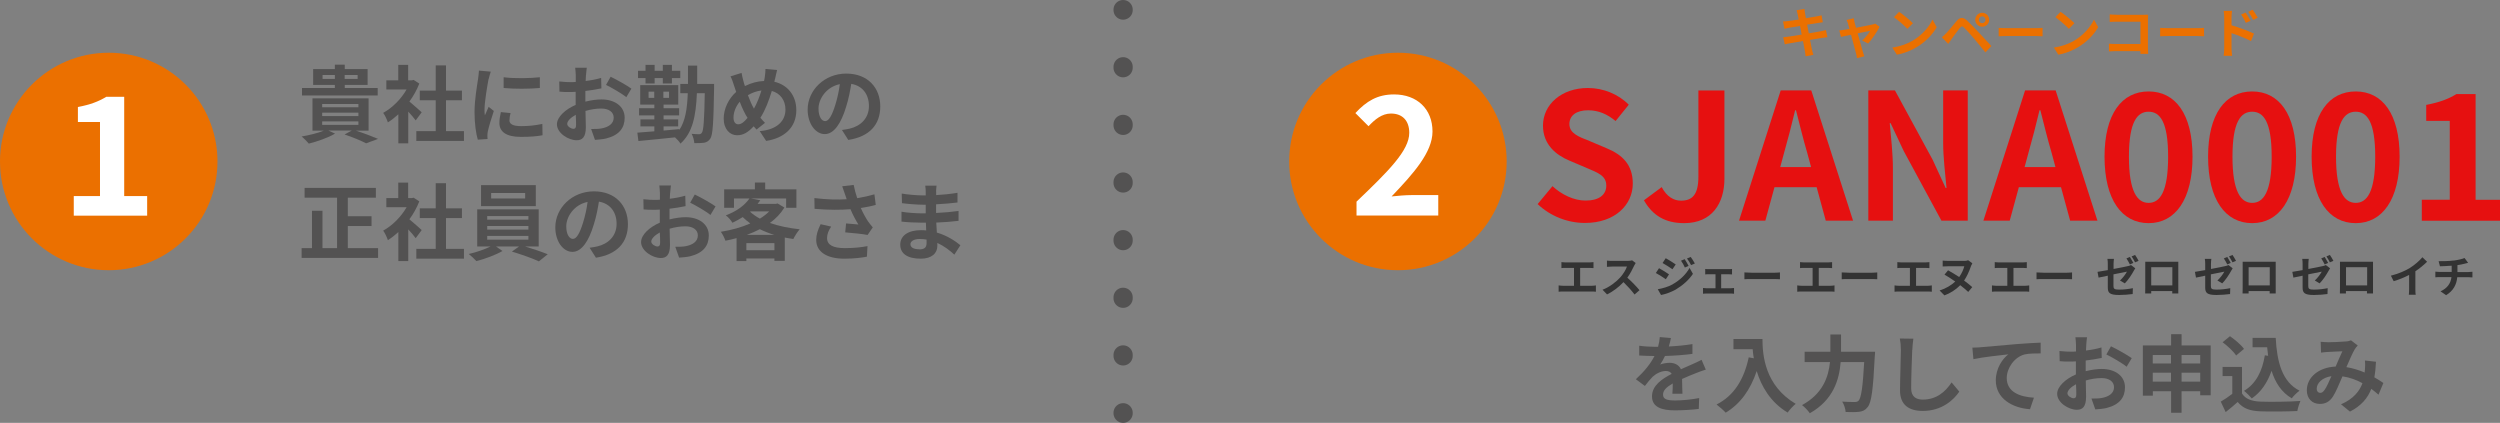 <?xml version="1.0" encoding="UTF-8"?>
<svg id="_レイヤー_2" data-name="レイヤー 2" xmlns="http://www.w3.org/2000/svg" viewBox="0 0 260.26 44.02">
  <rect x="0" y="0" width="260.26" height="44.02" fill="#808080" stroke="none"/>
  <defs>
    <style>
      .cls-1 {
        fill: #eb7000;
      }

      .cls-2, .cls-3 {
        fill: none;
        stroke: #535252;
        stroke-linecap: round;
        stroke-linejoin: round;
        stroke-width: 2px;
      }

      .cls-4 {
        fill: #fff;
      }

      .cls-5 {
        fill: #535252;
      }

      .cls-6 {
        fill: #333;
      }

      .cls-7 {
        fill: #e61010;
      }

      .cls-3 {
        stroke-dasharray: .1 5.9;
      }
    </style>
  </defs>
  <g id="_テキスト" data-name="テキスト">
    <g>
      <g>
        <circle class="cls-1" cx="11.32" cy="16.81" r="11.32"/>
        <path class="cls-4" d="M7.68,20.41h2.73v-7.71h-2.3v-1.56c1.27-.24,2.15-.57,2.95-1.06h1.87v10.33h2.39v2.04h-7.64v-2.04Z"/>
      </g>
      <g>
        <path class="cls-5" d="M37.01,13.59c.85.27,1.78.62,2.35.87l-1.25.46c-.49-.26-1.37-.63-2.24-.92l.75-.41h-2.43l.69.32c-.73.43-1.84.82-2.73,1.04-.17-.2-.53-.57-.75-.74.81-.14,1.71-.36,2.32-.61h-1.19v-3.36h5.84v3.36h-1.36ZM39.32,9.94h-7.88v-.78h3.42v-.32h-2.26v-1.65h2.26v-.46h1.03v.46h2.38v1.65h-2.38v.32h3.43v.78ZM33.54,11.17h3.77v-.34h-3.77v.34ZM33.54,12.08h3.77v-.35h-3.77v.35ZM33.54,13h3.77v-.36h-3.77v.36ZM34.86,8.22v-.41h-1.28v.41h1.28ZM35.88,7.81v.41h1.35v-.41h-1.35Z"/>
        <path class="cls-5" d="M43.28,12.54c-.18-.25-.48-.6-.78-.92v3.3h-1.03v-3.02c-.35.32-.72.61-1.09.84-.09-.28-.33-.79-.49-.99.95-.52,1.87-1.44,2.44-2.44h-2.11v-.95h1.24v-1.61h1.03v1.61h.39l.18-.04.59.38c-.26.67-.61,1.3-1.03,1.87.42.34,1.09.95,1.28,1.12l-.63.85ZM48.3,13.65v1.02h-4.96v-1.02h2.02v-3.21h-1.66v-1.01h1.66v-2.62h1.07v2.62h1.66v1.01h-1.66v3.21h1.87Z"/>
        <path class="cls-5" d="M50.86,8.23c-.11.59-.42,2.34-.42,3.21,0,.17,0,.39.04.57.13-.3.27-.6.39-.89l.54.43c-.25.73-.53,1.68-.63,2.15-.03.13-.04.32-.04.41,0,.1,0,.24.02.36l-1.02.07c-.18-.6-.34-1.67-.34-2.86,0-1.31.27-2.79.37-3.47.03-.25.08-.58.09-.86l1.23.11c-.07.18-.18.62-.22.78ZM53.03,12.51c0,.39.33.62,1.23.62.78,0,1.43-.07,2.2-.23l.02,1.18c-.57.11-1.27.17-2.26.17-1.51,0-2.23-.53-2.23-1.44,0-.34.05-.69.15-1.14l1.01.1c-.07.29-.11.5-.11.74ZM56.2,8.03v1.13c-1.08.1-2.66.11-3.77,0v-1.12c1.08.15,2.82.11,3.77,0Z"/>
        <path class="cls-5" d="M61,7.81c0,.19-.02.4-.03.62.58-.07,1.16-.18,1.61-.32l.03,1.09c-.5.11-1.1.2-1.67.27,0,.26,0,.53,0,.79v.32c.6-.15,1.2-.23,1.68-.23,1.35,0,2.41.7,2.41,1.91,0,1.03-.54,1.81-1.94,2.16-.4.09-.79.11-1.15.14l-.4-1.13c.39,0,.77,0,1.08-.06.71-.13,1.27-.48,1.27-1.12,0-.6-.53-.95-1.29-.95-.54,0-1.11.09-1.65.25.02.69.04,1.38.04,1.67,0,1.09-.39,1.38-.96,1.38-.85,0-2.05-.74-2.05-1.66,0-.76.88-1.56,1.95-2.02,0-.21,0-.42,0-.62v-.74c-.17,0-.32.02-.46.02-.59,0-.93,0-1.23-.04l-.02-1.06c.52.06.89.07,1.21.07.16,0,.33,0,.51-.02,0-.31,0-.56,0-.71,0-.18-.04-.61-.06-.77h1.21c-.03.16-.06.53-.08.76ZM59.69,13.41c.16,0,.28-.07.28-.37,0-.22,0-.62-.03-1.09-.53.29-.89.65-.89.95,0,.27.41.51.64.51ZM65.73,9.23l-.53.89c-.42-.36-1.57-1.02-2.11-1.28l.48-.85c.67.32,1.69.9,2.15,1.23Z"/>
        <path class="cls-5" d="M74.34,8.73s0,.33,0,.45c-.06,3.59-.13,4.87-.4,5.26-.19.27-.38.36-.64.42-.25.04-.62.04-1.02.04-.02-.29-.12-.69-.28-.97.34.04.62.04.78.04.13,0,.21-.04.29-.16.17-.23.25-1.27.3-4.11h-.82c-.1,2.36-.44,4.11-1.71,5.25-.11-.19-.36-.47-.57-.65-1.38.15-2.79.28-3.81.38l-.11-.87c.49-.04,1.1-.08,1.77-.14v-.51h-1.45v-.73h1.45v-.42h-1.59v-.75h1.59v-.37h-1.47v-2.03h3.96v2.03h-1.53v.37h1.62v.75h-1.62v.42h1.52v.73h-1.52v.43c.54-.04,1.09-.1,1.64-.15v.09c.63-.94.82-2.21.88-3.83h-.78v-.96h.8c0-.6,0-1.23,0-1.91h.96c0,.67,0,1.31,0,1.91h1.78ZM67.2,8.13h-.78v-.76h.78v-.62h.95v.62h.85v-.62h.95v.62h.87v.76h-.87v.56h-.95v-.56h-.85v.56h-.95v-.56ZM68.11,10.19v-.65h-.59v.65h.59ZM69.65,9.54h-.59v.65h.59v-.65Z"/>
        <path class="cls-5" d="M80.69,8.18c-.03.11-.05.22-.08.33,1.38.32,2.29,1.43,2.29,2.96,0,1.86-1.32,2.92-3.14,3.2l-.67-1.02c1.92-.16,2.68-1.15,2.68-2.24,0-.97-.54-1.7-1.42-1.94-.31,1.02-.69,2.02-1.19,2.79.16.18.31.37.48.53l-.88.7c-.11-.11-.21-.23-.3-.34-.59.64-1.08.93-1.73.93-.73,0-1.39-.61-1.39-1.74,0-1,.5-2.07,1.3-2.77-.09-.24-.16-.47-.24-.71-.1-.32-.19-.6-.35-.91l1.15-.36c.05.29.12.58.19.84.04.17.1.35.16.53.67-.33,1.31-.5,1.99-.53.04-.15.06-.29.08-.42.04-.25.07-.63.07-.83l1.21.11c-.07.24-.15.67-.2.88ZM76.86,12.94c.32,0,.64-.27.96-.67-.28-.43-.56-1.02-.81-1.68-.41.48-.65,1.1-.65,1.65,0,.43.18.7.5.7ZM78.49,11.31c.32-.56.58-1.24.78-1.89-.53.06-1,.25-1.41.49.2.54.42,1.05.63,1.4Z"/>
        <path class="cls-5" d="M88.31,14.57l-.66-1.04c.33-.04.58-.09.81-.14,1.12-.26,2-1.07,2-2.35,0-1.21-.66-2.11-1.84-2.31-.12.74-.27,1.55-.53,2.37-.53,1.77-1.28,2.86-2.23,2.86s-1.78-1.07-1.78-2.55c0-2.02,1.75-3.75,4.02-3.75s3.54,1.51,3.54,3.42-1.13,3.15-3.34,3.49ZM85.9,12.61c.37,0,.71-.55,1.07-1.73.2-.65.37-1.39.46-2.12-1.45.3-2.22,1.58-2.22,2.54,0,.88.35,1.31.69,1.31Z"/>
        <path class="cls-5" d="M39.36,25.83v1.02h-7.96v-1.02h1.08v-3.89h1.09v3.89h1.52v-5.25h-3.38v-1.02h7.42v1.02h-2.92v1.93h2.47v1.02h-2.47v2.3h3.16Z"/>
        <path class="cls-5" d="M43.28,24.8c-.18-.25-.48-.6-.78-.92v3.3h-1.03v-3.02c-.35.32-.72.61-1.09.84-.09-.28-.33-.79-.49-.99.95-.52,1.87-1.44,2.44-2.44h-2.11v-.95h1.24v-1.61h1.03v1.61h.39l.18-.04.59.38c-.26.67-.61,1.3-1.03,1.87.42.34,1.09.95,1.28,1.12l-.63.85ZM48.3,25.91v1.02h-4.96v-1.02h2.02v-3.21h-1.66v-1.01h1.66v-2.62h1.07v2.62h1.66v1.01h-1.66v3.21h1.87Z"/>
        <path class="cls-5" d="M54.67,25.66c.82.25,1.74.56,2.35.81l-.92.74c-.67-.32-1.88-.74-2.81-1.02l.74-.53h-2.39l.67.47c-.71.41-1.83.83-2.72,1.05-.19-.22-.55-.54-.79-.74.76-.17,1.66-.48,2.26-.78h-1.38v-3.87h6.4v3.87h-1.42ZM55.78,21.46h-5.7v-2.19h5.7v2.19ZM50.72,22.87h4.29v-.38h-4.29v.38ZM50.72,23.9h4.29v-.37h-4.29v.37ZM50.72,24.95h4.29v-.39h-4.29v.39ZM54.67,20.09h-3.54v.57h3.54v-.57Z"/>
        <path class="cls-5" d="M62.04,26.83l-.66-1.04c.33-.04.58-.09.81-.14,1.12-.26,2-1.07,2-2.35,0-1.21-.66-2.11-1.84-2.31-.12.74-.27,1.55-.53,2.37-.53,1.77-1.28,2.86-2.23,2.86s-1.78-1.07-1.78-2.55c0-2.02,1.75-3.75,4.02-3.75s3.54,1.51,3.54,3.42-1.13,3.15-3.34,3.49ZM59.64,24.87c.37,0,.71-.55,1.07-1.73.2-.65.37-1.39.46-2.12-1.45.3-2.22,1.58-2.22,2.54,0,.88.35,1.31.69,1.31Z"/>
        <path class="cls-5" d="M69.76,20.07c0,.19-.02.4-.03.62.58-.07,1.16-.18,1.61-.32l.03,1.09c-.5.11-1.1.2-1.67.27,0,.26,0,.53,0,.79v.32c.6-.15,1.2-.23,1.68-.23,1.35,0,2.41.7,2.41,1.91,0,1.03-.54,1.81-1.94,2.16-.4.09-.79.11-1.15.14l-.4-1.13c.39,0,.77,0,1.08-.06.71-.13,1.27-.48,1.27-1.12,0-.6-.53-.95-1.29-.95-.54,0-1.11.09-1.65.25.02.69.04,1.38.04,1.67,0,1.09-.39,1.38-.96,1.38-.85,0-2.05-.74-2.05-1.66,0-.76.88-1.56,1.95-2.02,0-.21,0-.42,0-.62v-.74c-.17,0-.32.02-.46.02-.59,0-.93,0-1.23-.04l-.02-1.06c.52.06.89.07,1.21.07.16,0,.33,0,.51-.02,0-.31,0-.56,0-.71,0-.18-.04-.61-.06-.77h1.21c-.03.16-.06.53-.08.76ZM68.44,25.66c.16,0,.28-.07.28-.37,0-.22,0-.62-.03-1.09-.53.29-.89.65-.89.95,0,.27.41.51.64.51ZM74.49,21.49l-.53.89c-.42-.36-1.57-1.02-2.11-1.28l.48-.85c.67.32,1.69.9,2.15,1.23Z"/>
        <path class="cls-5" d="M81.66,21.6c-.38.63-.89,1.16-1.51,1.61.91.32,1.97.54,3.1.66-.22.25-.52.71-.66,1.01-.31-.04-.6-.1-.89-.15v2.43h-1.08v-.25h-2.92v.27h-1.02v-2.39c-.38.11-.77.19-1.16.27-.09-.28-.31-.71-.48-.93,1.07-.17,2.15-.46,3.07-.87-.28-.2-.54-.42-.79-.66-.32.21-.67.4-1.07.59-.14-.25-.46-.61-.69-.77,1.22-.46,2.02-1.11,2.46-1.76h-1.61v.97h-1.02v-1.92h3.2v-.71h1.07v.71h3.25v1.92h-1.07v-.97h-3.66l.97.19c-.09.12-.18.25-.28.37h1.91l.17-.04.7.42ZM80.62,26.05v-.74h-2.92v.74h2.92ZM80.6,24.45c-.53-.16-1.03-.36-1.5-.59-.42.22-.88.42-1.35.59h2.85ZM78.08,22.04c.29.26.63.51,1.03.72.37-.23.7-.48.96-.75h-1.94l-.04.04Z"/>
        <path class="cls-5" d="M87.69,19.39l1.18-.14c.09.46.22.94.37,1.38.63-.1,1.24-.24,1.79-.4l.14,1.1c-.45.13-1.01.24-1.56.32.25.57.56,1.11.78,1.43.15.22.32.41.47.59l-.54.79c-.49-.1-1.59-.21-2.33-.27l.09-.93c.43.04,1.01.09,1.28.11-.26-.42-.58-1-.82-1.59-1.04.08-2.24.09-3.74-.04l-.02-1.12c1.31.16,2.43.18,3.36.12-.07-.2-.12-.39-.18-.53-.07-.2-.17-.52-.28-.81ZM86.1,24.78c0,.74.66,1.05,1.86,1.05.96,0,1.73-.09,2.35-.21l-.06,1.1c-.5.1-1.29.21-2.36.21-1.79,0-2.92-.7-2.92-1.96,0-.53.17-1.03.46-1.63l1.1.25c-.28.41-.43.8-.43,1.18Z"/>
        <path class="cls-5" d="M97.46,19.95c0,.09,0,.22,0,.36.72-.04,1.45-.11,2.22-.24v1.01c-.59.07-1.38.15-2.23.19v.9c.88-.04,1.63-.11,2.34-.21v1.03c-.8.09-1.48.15-2.32.18.02.33.04.69.06,1.04,1.1.32,1.94.9,2.45,1.32l-.63.98c-.47-.44-1.07-.9-1.77-1.22,0,.12,0,.23,0,.32,0,.74-.57,1.32-1.72,1.32-1.4,0-2.14-.53-2.14-1.46s.81-1.51,2.16-1.51c.18,0,.37,0,.54.03-.02-.27-.03-.55-.03-.81h-.46c-.51,0-1.51-.04-2.08-.11v-1.03c.56.11,1.64.17,2.1.17h.42c0-.29,0-.6,0-.9h-.32c-.55,0-1.57-.08-2.15-.16l-.03-1c.63.11,1.63.19,2.16.19h.34v-.41c0-.17-.02-.44-.05-.6h1.18c-.03.18-.04.39-.05.62ZM95.69,25.96c.46,0,.77-.13.77-.64,0-.1,0-.22,0-.38-.24-.04-.47-.06-.72-.06-.62,0-.96.25-.96.54,0,.33.32.53.92.53Z"/>
      </g>
    </g>
    <g>
      <line class="cls-2" x1="116.92" y1="1" x2="116.92" y2="1.05"/>
      <line class="cls-3" x1="116.92" y1="6.95" x2="116.92" y2="40.02"/>
      <line class="cls-2" x1="116.92" y1="42.97" x2="116.92" y2="43.02"/>
    </g>
    <g>
      <g>
        <circle class="cls-1" cx="145.53" cy="16.81" r="11.32"/>
        <path class="cls-4" d="M141.22,20.99c3.31-3.16,5.49-5.32,5.49-7.16,0-1.25-.69-2.01-1.91-2.01-.93,0-1.68.62-2.33,1.32l-1.37-1.37c1.17-1.25,2.3-1.94,4.03-1.94,2.4,0,4,1.53,4,3.86,0,2.16-1.99,4.39-4.26,6.76.64-.07,1.48-.14,2.08-.14h2.78v2.13h-8.51v-1.46Z"/>
      </g>
      <g>
        <path class="cls-1" d="M187.06,1.06l.79-.13c.02.11.03.3.06.44.01.08.04.26.09.52.48-.08.9-.15,1.1-.18.18-.03.39-.08.53-.12l.13.73c-.12.01-.35.04-.51.07-.23.04-.66.11-1.12.18.06.28.11.59.17.9.5-.08.96-.16,1.22-.21.22-.04.43-.09.57-.13l.15.74c-.15.01-.38.05-.59.08-.27.04-.72.12-1.22.2.09.46.17.83.2,1.01.04.17.09.37.15.55l-.81.15c-.03-.21-.04-.4-.08-.57-.03-.16-.1-.55-.19-1.02-.57.1-1.1.18-1.34.23-.24.04-.43.08-.56.12l-.16-.75c.15,0,.4-.04.58-.06.26-.03.78-.12,1.34-.21-.06-.3-.12-.62-.17-.9-.49.08-.92.15-1.1.18-.18.04-.33.07-.52.12l-.15-.77c.18,0,.35-.02.52-.04.2-.02.63-.08,1.11-.16-.04-.24-.08-.42-.1-.51-.03-.16-.07-.29-.11-.43Z"/>
        <path class="cls-1" d="M193.07,2.35c.04.13.09.32.15.54.71-.13,1.5-.29,1.71-.34.1-.02.21-.05.29-.09l.45.32c-.23.49-.8,1.33-1.19,1.75l-.62-.31c.29-.26.68-.73.83-1.01-.13.02-.69.14-1.3.26.21.77.45,1.64.54,1.93.03.1.11.35.15.46l-.76.19c-.02-.15-.06-.34-.1-.49-.08-.3-.31-1.18-.52-1.94-.47.1-.88.18-1.05.22l-.17-.67c.18-.02.33-.03.52-.07.08-.01.28-.04.54-.1-.06-.22-.11-.4-.15-.52-.04-.15-.09-.28-.16-.4l.75-.18c.02.13.06.28.09.43Z"/>
        <path class="cls-1" d="M199.14,4.22c.96-.57,1.69-1.42,2.04-2.18l.44.79c-.43.76-1.17,1.53-2.07,2.07-.57.34-1.29.66-2.08.79l-.47-.74c.87-.12,1.6-.41,2.14-.73ZM199.14,2.42l-.57.58c-.29-.31-.99-.92-1.4-1.21l.53-.56c.39.26,1.12.85,1.44,1.19Z"/>
        <path class="cls-1" d="M202.61,3.46c.25-.26.69-.81,1.08-1.27.33-.39.66-.45,1.1-.04.38.35.81.8,1.14,1.16.38.4.95,1.02,1.38,1.48l-.62.66c-.38-.46-.85-1.04-1.18-1.43-.33-.39-.82-.93-1.03-1.14-.18-.18-.3-.17-.46.03-.22.28-.62.83-.84,1.14-.13.18-.26.38-.36.52l-.67-.69c.17-.13.29-.26.46-.43ZM206.35,1.33c.4,0,.73.32.73.73s-.33.72-.73.72-.72-.32-.72-.72.32-.73.72-.73ZM206.35,2.41c.2,0,.36-.16.36-.35s-.16-.36-.36-.36-.35.16-.35.36.16.35.35.35Z"/>
        <path class="cls-1" d="M208.97,2.93h3.01c.26,0,.51-.02.66-.03v.88c-.13,0-.42-.03-.66-.03h-3.01c-.32,0-.7.01-.9.03v-.88c.2.02.61.03.9.03Z"/>
        <path class="cls-1" d="M215.95,4.22c.96-.57,1.69-1.42,2.04-2.18l.44.79c-.43.76-1.17,1.53-2.07,2.07-.57.34-1.29.66-2.08.79l-.47-.74c.87-.12,1.6-.41,2.15-.73ZM215.95,2.42l-.57.58c-.29-.31-.99-.92-1.4-1.21l.53-.56c.39.26,1.12.85,1.45,1.19Z"/>
        <path class="cls-1" d="M220.32,1.54h2.82c.16,0,.4,0,.49-.01,0,.13-.02.35-.02.52v2.9c0,.2.01.49.02.66h-.81c0-.09,0-.18,0-.29h-2.55c-.22,0-.54.02-.72.03v-.8c.2.02.45.03.7.03h2.58v-2.32h-2.51c-.24,0-.54.01-.69.02v-.78c.21.02.5.03.69.03Z"/>
        <path class="cls-1" d="M225.78,2.93h3.01c.26,0,.51-.02.66-.03v.88c-.13,0-.42-.03-.66-.03h-3.01c-.32,0-.69.01-.9.03v-.88c.2.02.61.03.9.03Z"/>
        <path class="cls-1" d="M231.55,1.81c0-.2-.02-.48-.06-.68h.87c-.02.2-.05.44-.05.68v.82c.75.22,1.83.62,2.34.87l-.31.78c-.58-.31-1.42-.63-2.03-.83v1.58c0,.16.03.55.06.78h-.88c.03-.22.06-.56.06-.78V1.81ZM234.29,2.16l-.49.22c-.16-.35-.29-.58-.49-.87l.47-.2c.16.24.38.59.51.85ZM235.04,1.84l-.47.23c-.18-.35-.31-.56-.52-.84l.46-.22c.16.22.4.58.53.83Z"/>
      </g>
      <g>
        <path class="cls-7" d="M160.07,21.25l1.55-1.87c.97.9,2.25,1.5,3.44,1.5,1.41,0,2.16-.6,2.16-1.56,0-1.01-.82-1.32-2.03-1.83l-1.81-.77c-1.37-.57-2.75-1.66-2.75-3.64,0-2.21,1.94-3.92,4.68-3.92,1.57,0,3.15.62,4.25,1.74l-1.37,1.7c-.86-.71-1.76-1.12-2.87-1.12-1.19,0-1.94.53-1.94,1.43,0,.97.95,1.32,2.1,1.77l1.77.75c1.65.68,2.73,1.72,2.73,3.68,0,2.21-1.85,4.1-4.98,4.1-1.81,0-3.62-.71-4.94-1.98Z"/>
        <path class="cls-7" d="M171.14,20.85l1.85-1.37c.53.99,1.24,1.41,2.01,1.41,1.19,0,1.81-.64,1.81-2.51v-8.96h2.71v9.18c0,2.54-1.28,4.63-4.19,4.63-1.98,0-3.29-.8-4.19-2.38Z"/>
        <path class="cls-7" d="M185.38,9.41h3.18l4.35,13.56h-2.84l-.95-3.48h-4.39l-.95,3.48h-2.74l4.34-13.56ZM185.32,17.39h3.22l-.4-1.48c-.42-1.41-.79-2.96-1.17-4.43h-.09c-.35,1.48-.75,3.02-1.15,4.43l-.4,1.48Z"/>
        <path class="cls-7" d="M194.51,9.41h2.76l3.93,7.23,1.35,2.93h.09c-.13-1.41-.35-3.2-.35-4.74v-5.42h2.56v13.56h-2.74l-3.92-7.24-1.37-2.91h-.09c.13,1.46.33,3.17.33,4.72v5.43h-2.56v-13.56Z"/>
        <path class="cls-7" d="M210.82,9.41h3.18l4.35,13.56h-2.84l-.95-3.48h-4.39l-.95,3.48h-2.74l4.34-13.56ZM210.76,17.39h3.22l-.4-1.48c-.42-1.41-.79-2.96-1.17-4.43h-.09c-.35,1.48-.75,3.02-1.15,4.43l-.4,1.48Z"/>
        <path class="cls-7" d="M219.09,16.31c0-4.46,1.81-6.79,4.59-6.79s4.57,2.34,4.57,6.79-1.79,6.92-4.57,6.92-4.59-2.43-4.59-6.92ZM225.71,16.31c0-3.66-.86-4.68-2.03-4.68s-2.05,1.02-2.05,4.68.88,4.81,2.05,4.81,2.03-1.13,2.03-4.81Z"/>
        <path class="cls-7" d="M229.87,16.31c0-4.46,1.81-6.79,4.59-6.79s4.57,2.34,4.57,6.79-1.79,6.92-4.57,6.92-4.59-2.43-4.59-6.92ZM236.49,16.31c0-3.66-.86-4.68-2.03-4.68s-2.05,1.02-2.05,4.68.88,4.81,2.05,4.81,2.03-1.13,2.03-4.81Z"/>
        <path class="cls-7" d="M240.65,16.31c0-4.46,1.81-6.79,4.59-6.79s4.57,2.34,4.57,6.79-1.79,6.92-4.57,6.92-4.59-2.43-4.59-6.92ZM247.27,16.31c0-3.66-.86-4.68-2.03-4.68s-2.05,1.02-2.05,4.68.88,4.81,2.05,4.81,2.03-1.13,2.03-4.81Z"/>
        <path class="cls-7" d="M252.12,20.79h2.91v-8.21h-2.45v-1.66c1.35-.26,2.29-.6,3.15-1.13h1.99v11.01h2.54v2.18h-8.14v-2.18Z"/>
      </g>
      <g>
        <path class="cls-6" d="M162.99,27.32h2.47c.14,0,.29-.01.43-.03v.62c-.14,0-.29-.02-.43-.02h-.96v1.86h1.21c.16,0,.31-.02.43-.04v.66c-.13-.02-.32-.02-.43-.02h-3c-.14,0-.3,0-.45.02v-.66c.14.02.3.04.45.04h1.15v-1.86h-.88c-.12,0-.32,0-.43.02v-.62c.12.01.3.03.43.03Z"/>
        <path class="cls-6" d="M170.12,27.66c-.16.35-.41.84-.71,1.25.45.39,1,.97,1.27,1.3l-.52.45c-.3-.41-.72-.87-1.15-1.29-.48.51-1.09.98-1.71,1.28l-.47-.49c.73-.27,1.44-.83,1.86-1.3.3-.34.58-.79.68-1.11h-1.54c-.19,0-.44.03-.54.03v-.65c.12.02.4.03.54.03h1.61c.2,0,.38-.03.47-.06l.37.28s-.12.19-.16.28Z"/>
        <path class="cls-6" d="M173.75,28.56l-.33.51c-.26-.18-.73-.49-1.04-.65l.33-.5c.31.16.81.48,1.04.64ZM174.12,29.6c.77-.43,1.41-1.05,1.77-1.71l.35.62c-.42.63-1.06,1.2-1.8,1.64-.46.26-1.12.49-1.52.56l-.34-.6c.51-.09,1.06-.24,1.55-.51ZM174.45,27.53l-.34.5c-.25-.18-.73-.48-1.03-.65l.33-.5c.3.16.8.48,1.04.65ZM175.8,27.68l-.4.17c-.13-.29-.24-.48-.4-.71l.38-.16c.13.19.31.5.41.7ZM176.44,27.43l-.39.17c-.15-.29-.26-.46-.43-.69l.39-.16c.14.18.32.48.43.68Z"/>
        <path class="cls-6" d="M177.88,28.02h2.08c.11,0,.25,0,.35-.02v.57c-.11,0-.25-.02-.35-.02h-.78v1.46h.99c.12,0,.25-.02.35-.03v.6c-.1-.02-.27-.02-.35-.02h-2.51c-.11,0-.25,0-.37.02v-.6c.12.01.26.03.37.03h.93v-1.46h-.71c-.09,0-.26,0-.36.02v-.57c.1.02.26.02.36.02Z"/>
        <path class="cls-6" d="M182.33,28.39h2.44c.21,0,.41-.02.53-.03v.71c-.11,0-.34-.02-.53-.02h-2.44c-.26,0-.56,0-.73.02v-.71c.16.01.5.03.73.03Z"/>
        <path class="cls-6" d="M187.83,27.32h2.47c.14,0,.29-.01.43-.03v.62c-.14,0-.29-.02-.43-.02h-.96v1.86h1.21c.16,0,.31-.02.43-.04v.66c-.13-.02-.32-.02-.43-.02h-3c-.14,0-.3,0-.45.02v-.66c.14.02.3.04.45.04h1.15v-1.86h-.88c-.12,0-.32,0-.43.02v-.62c.12.01.3.03.43.03Z"/>
        <path class="cls-6" d="M192.46,28.39h2.44c.21,0,.41-.02.53-.03v.71c-.11,0-.34-.02-.53-.02h-2.44c-.26,0-.56,0-.73.02v-.71c.16.01.5.03.73.03Z"/>
        <path class="cls-6" d="M197.96,27.32h2.47c.14,0,.29-.01.43-.03v.62c-.14,0-.29-.02-.43-.02h-.96v1.86h1.21c.16,0,.31-.02.43-.04v.66c-.13-.02-.32-.02-.43-.02h-3c-.14,0-.3,0-.45.02v-.66c.14.02.3.04.45.04h1.15v-1.86h-.88c-.12,0-.32,0-.43.02v-.62c.12.01.3.03.43.03Z"/>
        <path class="cls-6" d="M205.18,27.73c-.21.6-.44,1.08-.71,1.48.33.24.63.48.85.68l-.42.5c-.22-.21-.51-.45-.83-.7-.46.47-1.06.85-1.65,1.06l-.5-.51c.67-.21,1.22-.55,1.63-.93-.4-.28-.8-.54-1.12-.72l.37-.45c.35.19.76.44,1.16.7.26-.37.45-.79.53-1.12h-1.66c-.19,0-.46.01-.59.02v-.61c.13.01.38.03.59.03h1.72c.12,0,.25-.03.34-.07l.44.32c-.05.08-.1.18-.15.3Z"/>
        <path class="cls-6" d="M208.1,27.32h2.47c.14,0,.29-.01.43-.03v.62c-.14,0-.29-.02-.43-.02h-.96v1.86h1.21c.16,0,.31-.02.43-.04v.66c-.13-.02-.32-.02-.43-.02h-3c-.14,0-.3,0-.45.02v-.66c.14.02.3.04.45.04h1.15v-1.86h-.88c-.12,0-.32,0-.43.02v-.62c.12.01.3.03.43.03Z"/>
        <path class="cls-6" d="M212.74,28.39h2.44c.21,0,.41-.02.53-.03v.71c-.11,0-.34-.02-.53-.02h-2.44c-.26,0-.56,0-.73.02v-.71c.16.01.5.03.73.03Z"/>
        <path class="cls-6" d="M219.43,28.7c-.4.08-.76.15-.96.2l-.11-.6c.22-.03.62-.1,1.07-.18v-.65c0-.15-.01-.39-.04-.52h.68c-.02.14-.04.36-.04.52v.53c.66-.12,1.3-.25,1.5-.3.13-.03.24-.06.32-.11l.44.34c-.04.06-.1.16-.15.25-.2.38-.61,1-.94,1.32l-.5-.3c.3-.27.6-.68.72-.92-.14.03-.75.15-1.4.28v1.21c0,.28.08.38.58.38s.99-.06,1.44-.15l-.02.61c-.38.05-.92.1-1.41.1-1.03,0-1.18-.25-1.18-.79v-1.24ZM222.09,27.37l-.36.16c-.1-.19-.24-.46-.36-.63l.36-.15c.11.17.27.45.36.62ZM222.63,27.16l-.36.15c-.1-.19-.24-.45-.36-.62l.36-.15c.12.17.29.46.37.62Z"/>
        <path class="cls-6" d="M223.82,27.25h2.5c.11,0,.29,0,.45,0,0,.14,0,.3,0,.44v2.23c0,.18,0,.61,0,.63h-.63s0-.11,0-.25h-2.19c0,.13,0,.23,0,.25h-.63s.01-.42.01-.64v-2.22c0-.13,0-.31,0-.44.19,0,.36,0,.48,0ZM223.95,29.71h2.2v-1.89h-2.2v1.89Z"/>
        <path class="cls-6" d="M229.57,28.7c-.4.08-.76.15-.96.2l-.11-.6c.22-.03.62-.1,1.07-.18v-.65c0-.15-.01-.39-.04-.52h.68c-.02.14-.04.36-.04.52v.53c.66-.12,1.3-.25,1.5-.3.13-.03.24-.06.32-.11l.44.34c-.04.06-.1.16-.15.25-.2.38-.61,1-.94,1.32l-.5-.3c.3-.27.6-.68.72-.92-.14.03-.75.15-1.4.28v1.21c0,.28.08.38.58.38s.99-.06,1.44-.15l-.02.61c-.38.05-.92.1-1.41.1-1.03,0-1.18-.25-1.18-.79v-1.24ZM232.23,27.37l-.36.16c-.1-.19-.24-.46-.36-.63l.36-.15c.11.17.27.45.36.62ZM232.77,27.16l-.36.15c-.1-.19-.24-.45-.36-.62l.36-.15c.12.17.29.46.37.62Z"/>
        <path class="cls-6" d="M233.96,27.25h2.5c.11,0,.29,0,.45,0,0,.14,0,.3,0,.44v2.23c0,.18,0,.61,0,.63h-.63s0-.11,0-.25h-2.19c0,.13,0,.23,0,.25h-.63s.01-.42.01-.64v-2.22c0-.13,0-.31,0-.44.19,0,.36,0,.48,0ZM234.09,29.71h2.2v-1.89h-2.2v1.89Z"/>
        <path class="cls-6" d="M239.71,28.7c-.4.08-.76.15-.96.2l-.11-.6c.22-.03.62-.1,1.07-.18v-.65c0-.15-.01-.39-.04-.52h.68c-.02.14-.04.36-.04.52v.53c.66-.12,1.3-.25,1.5-.3.13-.03.24-.06.32-.11l.44.34c-.04.06-.1.16-.15.25-.2.38-.61,1-.94,1.32l-.5-.3c.3-.27.6-.68.72-.92-.14.03-.75.15-1.4.28v1.21c0,.28.08.38.58.38s.99-.06,1.44-.15l-.02.61c-.38.05-.92.1-1.41.1-1.03,0-1.18-.25-1.18-.79v-1.24ZM242.37,27.37l-.36.16c-.1-.19-.24-.46-.36-.63l.36-.15c.11.17.27.45.36.62ZM242.91,27.16l-.36.15c-.1-.19-.24-.45-.36-.62l.36-.15c.12.17.29.46.37.62Z"/>
        <path class="cls-6" d="M244.09,27.25h2.5c.11,0,.29,0,.45,0,0,.14,0,.3,0,.44v2.23c0,.18,0,.61,0,.63h-.63s0-.11,0-.25h-2.19c0,.13,0,.23,0,.25h-.63s.01-.42.01-.64v-2.22c0-.13,0-.31,0-.44.19,0,.36,0,.48,0ZM244.23,29.71h2.2v-1.89h-2.2v1.89Z"/>
        <path class="cls-6" d="M250.9,27.88c.47-.29.99-.75,1.28-1.1l.49.47c-.35.34-.78.7-1.22.99v1.84c0,.2,0,.48.04.6h-.72c.02-.11.03-.4.03-.6v-1.46c-.47.25-1.05.49-1.61.65l-.29-.57c.81-.21,1.48-.5,1.99-.81Z"/>
        <path class="cls-6" d="M255.42,27.13c.46-.06.92-.17,1.15-.27l.37.5c-.16.04-.27.07-.35.09-.22.06-.49.11-.76.15v.72h1.15c.1,0,.31-.02.41-.03v.59c-.12,0-.28-.02-.4-.02h-1.18c-.07.76-.4,1.41-1.16,1.87l-.58-.4c.69-.32,1.05-.8,1.14-1.48h-1.25c-.14,0-.31,0-.43.02v-.59c.12.01.28.03.42.03h1.28v-.65c-.44.04-.91.05-1.22.06l-.14-.53c.35,0,1.05,0,1.55-.07Z"/>
      </g>
      <g>
        <path class="cls-5" d="M173.71,36.07c.83-.04,1.71-.12,2.48-.25v1.02c-.84.12-1.92.19-2.86.22-.15.32-.32.64-.5.89.23-.11.7-.18.99-.18.53,0,.97.23,1.17.67.46-.21.82-.36,1.18-.52.34-.15.65-.29.97-.46l.44,1.02c-.28.08-.75.25-1.04.37-.39.16-.89.35-1.43.6,0,.49.03,1.14.04,1.54h-1.05c.03-.26.04-.68.04-1.07-.66.38-1.01.72-1.01,1.16,0,.48.41.61,1.27.61.74,0,1.72-.1,2.49-.25l-.04,1.13c-.58.08-1.66.15-2.48.15-1.38,0-2.39-.33-2.39-1.46s1.05-1.82,2.05-2.34c-.13-.22-.37-.3-.61-.3-.49,0-1.03.28-1.37.6-.26.26-.52.58-.81.96l-.94-.7c.92-.85,1.54-1.63,1.94-2.42h-.11c-.36,0-1-.02-1.48-.05v-1.02c.45.07,1.09.11,1.54.11h.42c.1-.35.16-.69.18-1.01l1.16.1c-.04.22-.11.51-.22.88Z"/>
        <path class="cls-5" d="M183.48,35.29c0,1.66.24,4.85,3.46,6.75-.23.18-.66.64-.84.91-1.81-1.09-2.74-2.75-3.22-4.32-.66,1.96-1.71,3.42-3.23,4.33-.19-.22-.68-.65-.95-.85,1.82-.92,2.86-2.61,3.35-4.91l.53.1c-.06-.33-.1-.65-.12-.95h-2v-1.06h3.03Z"/>
        <path class="cls-5" d="M195.2,36.62s0,.36-.03.5c-.17,3.49-.35,4.8-.74,5.26-.26.34-.52.44-.89.49-.32.04-.87.04-1.4.02-.02-.32-.16-.78-.36-1.08.55.04,1.07.04,1.3.04.18,0,.29-.03.41-.14.26-.27.44-1.42.58-4.02h-2.45c-.14,1.81-.75,3.94-3.21,5.33-.17-.26-.56-.66-.81-.85,2.17-1.18,2.76-2.95,2.91-4.48h-2.64v-1.07h2.68v-1.8h1.11v1.8h3.55Z"/>
        <path class="cls-5" d="M199.07,36.44c-.04.95-.11,2.91-.11,3.99,0,.88.53,1.17,1.21,1.17,1.44,0,2.36-.83,3-1.79l.8.96c-.56.84-1.8,2.01-3.8,2.01-1.44,0-2.37-.63-2.37-2.13,0-1.17.09-3.48.09-4.23,0-.41-.04-.83-.11-1.18l1.41.02c-.05.37-.1.81-.11,1.16Z"/>
        <path class="cls-5" d="M206.18,36.15c.73-.06,2.17-.19,3.78-.33.9-.07,1.87-.13,2.48-.15v1.12c-.46,0-1.22,0-1.68.11-1.06.28-1.85,1.42-1.85,2.46,0,1.44,1.35,1.96,2.83,2.04l-.41,1.2c-1.83-.12-3.56-1.11-3.56-3,0-1.26.71-2.26,1.3-2.71-.82.09-2.61.28-3.63.5l-.11-1.2c.35,0,.69-.03.87-.04Z"/>
        <path class="cls-5" d="M217.19,35.87c0,.19-.02.4-.03.62.58-.07,1.16-.18,1.61-.32l.03,1.09c-.5.11-1.1.2-1.67.27,0,.26,0,.53,0,.79v.32c.6-.15,1.2-.23,1.68-.23,1.35,0,2.41.7,2.41,1.91,0,1.03-.54,1.81-1.94,2.16-.4.09-.79.11-1.15.14l-.4-1.13c.39,0,.77,0,1.08-.06.71-.13,1.27-.48,1.27-1.12,0-.6-.53-.95-1.29-.95-.54,0-1.11.09-1.65.25.02.69.03,1.38.03,1.67,0,1.09-.38,1.38-.96,1.38-.85,0-2.05-.74-2.05-1.66,0-.76.88-1.56,1.95-2.02,0-.21,0-.42,0-.62v-.74c-.17,0-.32.02-.46.02-.59,0-.93,0-1.23-.04l-.02-1.06c.52.06.89.07,1.21.07.16,0,.33,0,.51-.02,0-.31,0-.56,0-.71,0-.18-.04-.61-.06-.77h1.21c-.03.16-.06.53-.08.76ZM215.87,41.46c.16,0,.28-.07.28-.37,0-.22,0-.62-.03-1.09-.53.29-.89.65-.89.95,0,.27.41.51.64.51ZM221.92,37.29l-.53.89c-.42-.36-1.57-1.02-2.11-1.28l.48-.85c.67.32,1.69.9,2.16,1.23Z"/>
        <path class="cls-5" d="M230.14,35.96v5.19h-1.09v-.42h-1.94v2.24h-1.09v-2.24h-1.9v.46h-1.04v-5.23h2.94v-1.17h1.09v1.17h3.03ZM224.11,36.96v.88h1.9v-.88h-1.9ZM226.01,39.73v-.93h-1.9v.93h1.9ZM227.11,36.96v.88h1.94v-.88h-1.94ZM229.05,39.73v-.93h-1.94v.93h1.94Z"/>
        <path class="cls-5" d="M233.39,40.95c.36.59,1.02.82,1.93.86,1.03.04,3,.02,4.16-.07-.11.25-.27.75-.32,1.05-1.05.05-2.81.07-3.85.03-1.08-.04-1.79-.29-2.36-.97-.39.34-.77.68-1.25,1.05l-.51-1.09c.38-.22.81-.51,1.2-.81v-1.85h-1.01v-.95h2.02v2.75ZM232.79,37.01c-.27-.42-.89-1-1.41-1.38l.77-.63c.53.37,1.17.91,1.46,1.32l-.82.69ZM236.12,37.03c-.04-.29-.07-.59-.1-.88h-1.52v-.98h2.41c.13,2.48.66,4.59,2.48,5.5-.25.18-.62.54-.81.8-1.08-.64-1.72-1.65-2.1-2.87-.44,1.25-1.1,2.22-2.06,2.88-.16-.2-.56-.6-.81-.79,1.23-.73,1.9-2.03,2.17-3.7l.34.05Z"/>
        <path class="cls-5" d="M242.31,35.63c.5,0,1.43-.04,1.84-.08.22,0,.45-.06.6-.12l.7.54c-.12.13-.23.25-.3.37-.23.38-.56,1.14-.88,1.88.68.11,1.33.32,1.9.56,0-.11.02-.2.03-.3.03-.34.03-.69,0-.95l1.15.13c-.03.59-.08,1.13-.17,1.62.37.21.68.41.94.59l-.51,1.22c-.23-.21-.48-.41-.75-.61-.38.99-1.05,1.76-2.22,2.37l-.93-.76c1.32-.57,1.94-1.4,2.23-2.2-.62-.34-1.32-.6-2.08-.71-.32.74-.68,1.62-.99,2.1-.35.53-.77.77-1.37.77-.77,0-1.35-.53-1.35-1.42,0-1.36,1.24-2.39,3-2.47.25-.58.5-1.17.7-1.59-.35.02-1.1.04-1.51.07-.17,0-.48.04-.71.07l-.04-1.13c.24.03.53.04.73.04ZM241.54,40.9c.18,0,.3-.09.46-.31.23-.32.46-.88.71-1.43-.98.15-1.53.74-1.53,1.3,0,.29.17.44.37.44Z"/>
      </g>
    </g>
  </g>
</svg>